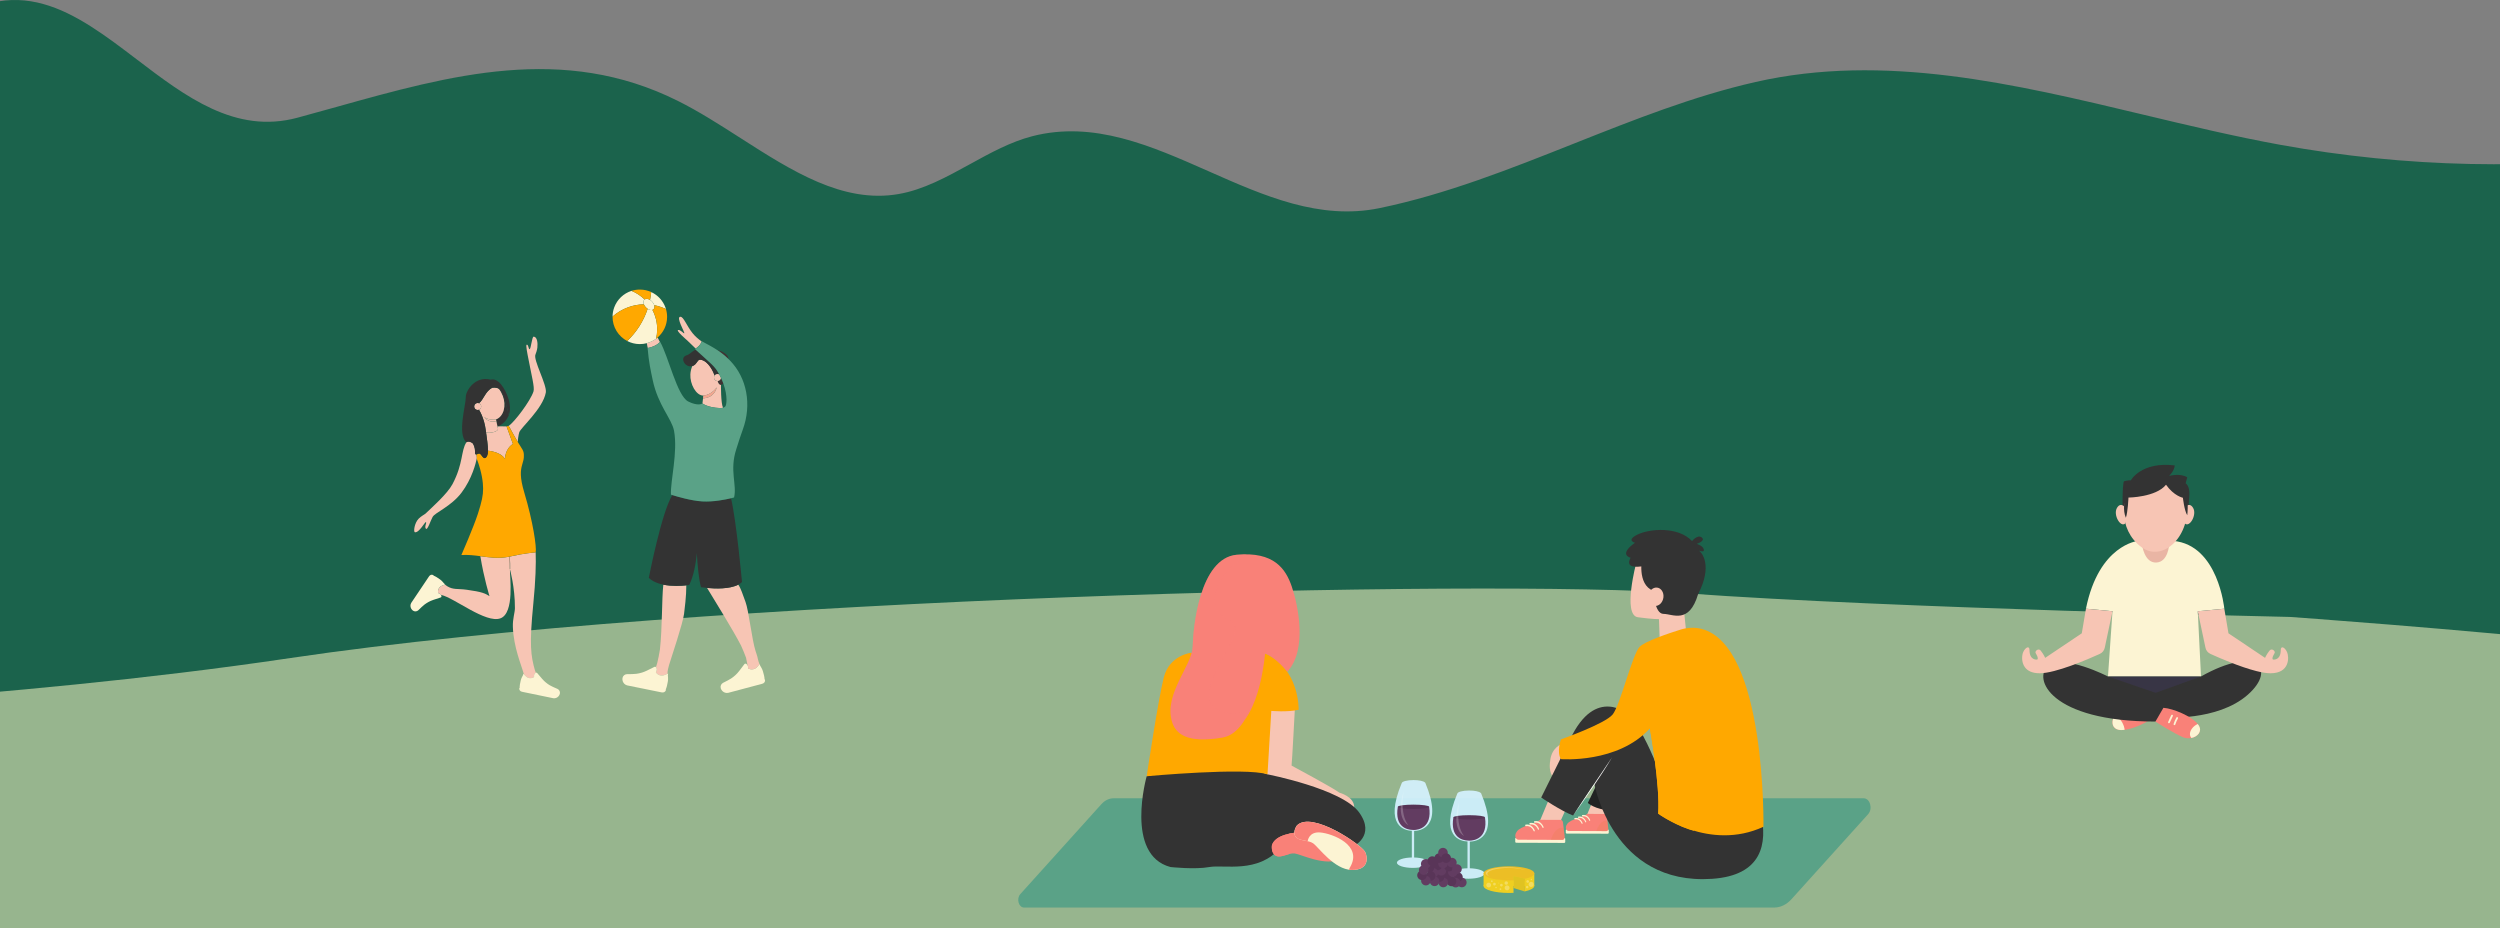 <svg width="1920" height="713" viewBox="0 0 1920 713" fill="none" xmlns="http://www.w3.org/2000/svg">
<rect x="0" y="0" width="1920" height="713" fill="#808080" stroke="none"/>
<g clip-path="url(#clip0_422_320)">
<path fill-rule="evenodd" clip-rule="evenodd" d="M1751.26 111.21C1847.76 128.761 1946.03 130.806 2042.98 117.549V376.016C2015.87 380.301 1988.84 382.965 1962 382.764V589H-37V334.623C-67.491 338.159 -96.168 341.738 -122.924 345.259C-125.751 240.556 -128.866 89.607 -49.605 25.072C12.069 -25.152 57.925 9.755 104.995 45.587C142.486 74.127 180.748 103.253 228.388 90.417C238.413 87.718 248.418 84.922 258.407 82.131C346.022 57.653 432.435 33.51 520.552 77.469C536.767 85.554 552.734 95.786 568.686 106.007C608.044 131.228 647.302 156.384 689.939 149.058C709.162 145.757 727.017 135.936 744.903 126.098C760.544 117.494 776.209 108.877 792.833 104.598C839.972 92.477 883.997 111.961 928.151 131.503C970.812 150.383 1013.59 169.317 1059.42 159.851C1110.51 149.296 1159.58 129.81 1208.59 110.349C1254.68 92.047 1300.71 73.766 1348.32 62.957C1447.13 40.519 1546.85 64.351 1646.45 88.154C1681.42 96.511 1716.37 104.864 1751.26 111.21ZM2042.98 117.549C2042.99 117.548 2042.99 117.547 2043 117.546H2042.98V117.549Z" fill="#1B634C"/>
<path fill-rule="evenodd" clip-rule="evenodd" d="M2296.63 546.703C2253.96 508.424 1758.6 473.812 1758.6 473.812C1758.6 473.812 1450.06 467.046 1295.38 455.706C1140.7 444.365 537.962 458.541 223.267 505.336C108.346 522.424 1.962 531.286 -91.472 539.069C-253.902 552.6 -377.191 562.871 -438.141 607.431C-490.749 645.894 -474.497 653.695 -449.929 665.488C-429.662 675.217 -403.735 687.662 -406.144 722.28C-410.973 791.663 -177.171 754.526 -89.551 740.608C-80.464 739.165 -72.95 737.971 -67.436 737.172C-57.368 735.712 -31.144 734.378 7 733.233V749H2006V739.073C2017.19 738.498 2028.52 737.865 2040 737.172C2294.22 721.813 2193.79 709.128 2109.31 698.459C2076.81 694.354 2046.67 690.546 2040 687C2030.69 682.048 2073.66 665.583 2127.25 645.048C2211.78 612.656 2322.75 570.137 2296.63 546.703Z" fill="#97B58E"/>
<path d="M1362.53 697H786.492C782.319 697 780.41 690.211 783.59 686.682L845.895 617.571C848.511 614.667 851.833 613.077 855.267 613.077H1431.28C1436.22 613.077 1438.48 621.111 1434.72 625.289L1375.81 690.63C1372.1 694.742 1367.39 697 1362.53 697Z" fill="#5AA287"/>
<path d="M994.447 544.606C994.447 544.606 992.309 585.065 991.919 587.984C991.919 587.984 1024.21 605.295 1028.68 608.798C1028.68 608.798 1039.9 611.661 1040.03 619.859C1040.16 628.057 1021.68 626.822 1017.4 624.909C1013.12 622.997 951.069 608.601 951.069 608.601V584.092C951.069 584.092 960.602 562.694 960.989 561.527C961.379 560.359 972.66 540.713 974.217 539.739C975.772 538.772 994.447 544.606 994.447 544.606Z" fill="#F7C5B4"/>
<path d="M880.653 596.153C880.653 596.153 863.56 656.553 898.951 665.889C898.951 665.889 917.71 667.93 928.797 665.889C939.885 663.847 966.439 671.142 983.36 651.009L990.655 639.922L1039.09 650.135C1039.09 650.135 1056.89 641.963 1043.76 623.875C1030.63 605.783 973.44 594.695 973.44 594.695C973.44 594.695 939.598 583.024 939.011 583.024C938.424 583.024 880.653 596.153 880.653 596.153Z" fill="#333333"/>
<path d="M914.792 501.325C914.792 501.325 898.161 503.076 893.784 520.29C889.408 537.505 880.656 596.153 880.656 596.153C880.656 596.153 956.229 589.149 973.443 594.693L976.362 545.964C976.362 545.964 988.617 547.131 997.369 545.09C997.369 545.09 998.243 512.702 970.525 501.321L943.974 518.829L914.792 501.325Z" fill="#FFA800"/>
<path d="M976.852 649.097C976.852 649.097 975.868 655.125 979.835 657.205C983.802 659.285 989.61 654.876 994.325 655.457C999.04 656.037 1018.07 665.754 1030.02 659.633C1041.96 653.512 1036.32 645.163 1032.65 642.599C1027.52 639.023 981.699 633.75 976.852 649.097Z" fill="#F98178"/>
<path d="M976.852 649.097C976.852 649.097 975.868 655.124 979.835 657.204C982.592 658.649 986.24 656.962 989.79 655.995C989.79 655.995 986.946 649.026 995.215 645.517C1003.48 642.008 1028.92 638.487 1027.92 658.585C1027.88 659.265 1027.94 659.887 1028.07 660.465C1028.73 660.226 1029.39 659.958 1030.02 659.636C1041.96 653.515 1036.32 645.166 1032.65 642.602C1027.52 639.022 981.699 633.749 976.852 649.097Z" fill="#F98178"/>
<path d="M939.011 566.394C911.46 571.163 902.595 563.54 899.912 553.555C894.223 532.4 915.669 510.954 915.959 496.658C916.249 482.362 921.212 428.673 949.804 426.048C978.4 423.423 987.446 436.845 992.112 450.557C996.782 464.27 1004.37 498.957 988.61 515.898C988.61 515.898 979.396 504.053 970.496 501.573C970.499 501.573 965.123 561.869 939.011 566.394Z" fill="#F98178"/>
<path d="M996.098 633.882C996.098 633.882 992.403 638.745 994.931 642.441C997.459 646.137 1004.66 644.969 1008.55 647.694C1012.44 650.419 1024.69 667.924 1038.11 668.118C1051.53 668.311 1050.46 658.295 1048.42 654.306C1045.58 648.743 1007.58 622.601 996.098 633.882Z" fill="#FCF4D3"/>
<path d="M996.098 633.882C996.098 633.882 992.403 638.745 994.931 642.441C996.688 645.008 1000.7 645.231 1004.29 646.04C1004.29 646.04 1005.04 638.552 1013.99 639.329C1022.94 640.106 1047.06 648.926 1036.75 666.205C1036.4 666.792 1036.16 667.37 1036 667.937C1036.7 668.037 1037.41 668.108 1038.11 668.118C1051.53 668.311 1050.46 658.295 1048.42 654.306C1045.58 648.743 1007.58 622.601 996.098 633.882Z" fill="#F98178"/>
<path opacity="0.3" d="M936.966 545.967C911.289 535.754 952.723 491.405 948.521 481.482C944.319 471.559 931.713 476.812 933.17 458.14C934.299 443.689 950.456 430.812 957.706 425.726C955.251 425.687 952.626 425.784 949.805 426.045C921.209 428.67 916.249 482.359 915.959 496.655C915.665 510.951 894.22 532.397 899.912 553.552C902.598 563.537 911.463 571.16 939.011 566.391C948.579 564.733 955.361 555.555 960.121 544.59C953.471 547.983 945.599 549.402 936.966 545.967Z" fill="#F98178"/>
<path d="M972.076 461.352C972.805 469.201 972.911 477.099 972.695 484.984C972.605 488.928 972.353 492.869 972.069 496.806C971.747 500.741 971.308 504.669 970.802 508.59C970.247 512.505 969.583 516.404 968.799 520.284C967.977 524.154 967.035 528.008 965.868 531.797C964.739 535.596 963.333 539.317 961.701 542.929C960.034 546.522 958.128 550.024 955.735 553.165C957.635 549.708 959.195 546.116 960.505 542.439C961.833 538.769 962.949 535.028 963.891 531.245C964.807 527.453 965.687 523.654 966.355 519.803C967.058 515.962 967.693 512.109 968.199 508.229C969.283 500.486 970.031 492.688 970.654 484.874C971.257 477.057 971.721 469.22 972.076 461.352Z" fill="#F98178"/>
<path d="M1202.72 582.404L1181.09 634.139L1186.32 643.559L1195.72 636.757L1213.55 597.007L1202.72 582.404Z" fill="#F7C5B4"/>
<path d="M1164.49 647.241L1201.31 647.364C1201.74 647.364 1202.1 647.016 1202.1 646.58L1202.1 644.287C1202.1 643.855 1201.75 643.5 1201.32 643.5L1164.5 643.378C1164.06 643.378 1163.71 643.726 1163.71 644.162L1163.7 646.455C1163.7 646.887 1164.06 647.241 1164.49 647.241Z" fill="#FCF4D3"/>
<path d="M1200.39 631.758L1201.63 642.51C1201.78 643.836 1201.03 645.035 1200.06 645.032L1166.23 644.919C1165.35 644.916 1164.48 644.364 1164.03 643.333C1163.56 642.275 1163.47 640.682 1164.99 638.543C1168.03 634.27 1177.99 633.261 1182.87 629.62L1198.63 629.672C1199.5 629.678 1200.25 630.562 1200.39 631.758Z" fill="#F98178"/>
<path d="M1185.24 635.869C1185.48 635.721 1185.57 635.308 1185.43 634.995C1184.78 633.522 1182.71 629.929 1178.48 630.652C1178.24 630.693 1178.07 631.016 1178.11 631.351V631.361C1178.15 631.687 1178.37 631.896 1178.61 631.858C1182.4 631.226 1184.15 634.389 1184.68 635.624C1184.8 635.889 1185.03 635.995 1185.24 635.869Z" fill="#FCF4D3"/>
<path d="M1181.72 637.241C1181.96 637.092 1182.05 636.679 1181.91 636.367C1181.26 634.893 1179.19 631.3 1174.97 632.023C1174.72 632.065 1174.56 632.387 1174.59 632.722V632.732C1174.63 633.055 1174.85 633.267 1175.09 633.229C1178.88 632.597 1180.63 635.76 1181.16 636.995C1181.28 637.263 1181.51 637.366 1181.72 637.241Z" fill="#FCF4D3"/>
<path d="M1178.44 638.521C1178.69 638.37 1178.78 637.96 1178.64 637.644C1177.98 636.17 1175.92 632.578 1171.69 633.3C1171.45 633.342 1171.28 633.664 1171.32 634L1171.32 634.009C1171.36 634.332 1171.58 634.545 1171.82 634.506C1175.61 633.874 1177.36 637.038 1177.89 638.273C1178.01 638.54 1178.24 638.647 1178.44 638.521Z" fill="#FCF4D3"/>
<path opacity="0.3" d="M1191.03 645.003C1193.72 636.331 1198.32 635.387 1200.83 635.596L1201.63 642.51C1201.78 643.836 1201.03 645.036 1200.06 645.032L1191.03 645.003Z" fill="#E87B50"/>
<path d="M1236.06 584.496L1217.48 628.939L1221.97 637.03L1230.05 631.187L1245.36 597.041L1236.06 584.496Z" fill="#F7C5B4"/>
<path d="M1203.33 640.197L1234.74 640.3C1235.17 640.303 1235.53 639.952 1235.53 639.516L1235.53 637.768C1235.54 637.336 1235.18 636.981 1234.75 636.981L1203.34 636.875C1202.91 636.875 1202.55 637.223 1202.55 637.655L1202.54 639.407C1202.54 639.842 1202.89 640.193 1203.33 640.197Z" fill="#FCF4D3"/>
<path d="M1234.06 626.894L1235.12 636.13C1235.25 637.268 1234.61 638.3 1233.78 638.297L1204.71 638.2C1203.96 638.197 1203.21 637.723 1202.82 636.836C1202.42 635.927 1202.34 634.559 1203.64 632.724C1206.26 629.054 1214.81 628.187 1219 625.059L1232.54 625.104C1233.3 625.107 1233.94 625.865 1234.06 626.894Z" fill="#F98178"/>
<path d="M1221.04 630.425C1221.25 630.296 1221.33 629.941 1221.21 629.674C1220.64 628.406 1218.87 625.32 1215.24 625.942C1215.03 625.978 1214.89 626.255 1214.92 626.542V626.552C1214.95 626.829 1215.14 627.013 1215.34 626.978C1218.6 626.433 1220.11 629.154 1220.57 630.215C1220.66 630.444 1220.87 630.535 1221.04 630.425Z" fill="#FCF4D3"/>
<path d="M1218.02 631.605C1218.23 631.476 1218.3 631.121 1218.19 630.853C1217.62 629.586 1215.84 626.5 1212.21 627.122C1212 627.157 1211.86 627.435 1211.89 627.722V627.732C1211.93 628.009 1212.12 628.193 1212.32 628.157C1215.57 627.612 1217.08 630.331 1217.54 631.395C1217.64 631.621 1217.84 631.711 1218.02 631.605Z" fill="#FCF4D3"/>
<path d="M1215.21 632.703C1215.42 632.574 1215.5 632.223 1215.38 631.952C1214.81 630.684 1213.04 627.598 1209.4 628.221C1209.19 628.256 1209.05 628.533 1209.08 628.82V628.83C1209.12 629.107 1209.31 629.291 1209.51 629.256C1212.76 628.711 1214.27 631.429 1214.73 632.494C1214.83 632.723 1215.03 632.813 1215.21 632.703Z" fill="#FCF4D3"/>
<path opacity="0.3" d="M1226.02 638.271C1228.33 630.822 1232.28 630.009 1234.44 630.189L1235.12 636.13C1235.25 637.268 1234.61 638.3 1233.78 638.297L1226.02 638.271Z" fill="#E87B50"/>
<path d="M1225.56 603.945L1219.43 616.677C1219.43 616.677 1225.26 621.834 1236.16 622.221C1247.05 622.611 1238.1 610.453 1238.1 610.453L1225.56 603.945Z" fill="#222323"/>
<path d="M1199.54 571.355C1199.54 571.355 1191.37 573.98 1190.5 584.703C1190.5 584.703 1189.23 590.595 1191.94 595.784C1191.94 595.784 1204.14 590.395 1204.21 589.592C1204.28 588.789 1201.51 569.021 1201.51 569.021L1199.54 571.355Z" fill="#F7C5B4"/>
<path d="M1250.75 548.741C1250.75 548.741 1225.36 526.128 1205.81 567.852L1183.64 612.494C1183.64 612.494 1199.1 622.93 1208.15 626.32L1224.49 601.991C1224.49 601.991 1238.21 680.189 1314.94 674.936C1391.68 669.682 1332.16 577.481 1332.16 577.481L1297.43 603.449L1280.22 610.16C1280.22 610.16 1267.38 566.978 1250.75 548.741Z" fill="#333333"/>
<path d="M1256.68 432.077C1256.68 432.077 1245.93 472.44 1257.9 474.046C1269.86 475.652 1274.09 475.504 1274.09 475.504L1274.82 495.782L1295.39 489.361L1293.35 469.373L1297.14 439.32L1291.16 426.191L1256.68 432.077Z" fill="#F7C5B4"/>
<path d="M1255.64 416.845C1255.64 416.845 1248.54 414.975 1257.71 410.495C1266.88 406.016 1288.8 404.133 1299.5 415.542C1299.5 415.542 1303.66 410.215 1306.95 412.782C1310.23 415.346 1303.05 417.706 1303.05 417.706C1303.05 417.706 1307.79 418.951 1308.53 421.983C1309.08 424.221 1306.18 423.437 1304.64 422.876C1307.17 424.195 1315.47 434.582 1304.13 456.315C1302.43 455.312 1296.55 435.143 1296.55 435.143C1296.55 435.143 1268.78 442.867 1274.29 431.719C1274.29 431.719 1245.01 441.626 1252.32 428.345C1252.32 428.345 1242.58 426.252 1255.64 416.845Z" fill="#333333"/>
<path d="M1261.25 427.7C1261.25 427.7 1256.78 448.904 1269.81 453.767C1269.81 453.767 1270.55 471.469 1277.57 471.469C1284.6 471.469 1297.21 479.676 1304.13 456.315C1311.05 432.953 1289.66 424.394 1289.66 424.394L1274.68 419.725L1261.25 427.7Z" fill="#333333"/>
<path d="M1265.85 457.734C1265.36 461.627 1267.58 465.045 1270.79 465.364C1274.01 465.684 1277.01 462.788 1277.5 458.892C1277.99 455 1275.78 451.584 1272.56 451.262C1269.34 450.946 1266.34 453.842 1265.85 457.734Z" fill="#F7C5B4"/>
<path d="M1306.61 482.94C1301.34 481.618 1295.8 481.931 1290.62 483.55C1282.36 486.13 1263.51 492.364 1259.21 496.788C1253.67 502.496 1244.33 541.592 1238.5 548.742C1232.66 555.891 1198.81 567.853 1198.81 567.853C1198.81 567.853 1195.31 577.482 1198.81 583.026C1198.81 583.026 1242.58 586.528 1267.09 559.39C1267.09 559.39 1274.97 602.024 1273.51 624.911C1273.51 624.911 1312.61 654.219 1354.33 634.96C1354.33 634.963 1356.61 495.492 1306.61 482.94Z" fill="#FFA800"/>
<path d="M1267.09 559.391C1267.09 559.391 1275.06 603.289 1273.51 624.912C1273.51 624.912 1288.95 635.37 1301.1 638.034C1301.1 638.034 1290.82 580.592 1280.22 544.508C1280.22 544.511 1269.96 556.943 1267.09 559.391Z" fill="#FFA800"/>
<path d="M1208.15 626.32L1211.83 620.679L1215.55 615.071L1223.04 603.884L1238.11 581.567C1235.84 585.441 1233.43 589.233 1231 593.009C1228.57 596.786 1226.07 600.514 1223.58 604.252C1221.06 607.96 1218.54 611.679 1215.97 615.358C1213.39 619.031 1210.81 622.701 1208.15 626.32Z" fill="white"/>
<g clip-path="url(#clip1_422_320)">
<path d="M1127.04 666.832V646.273C1121.92 646.068 1105.19 642.947 1119.15 609.59C1119.17 609.572 1119.2 609.557 1119.22 609.539C1119.32 608.197 1123.36 607.119 1128.34 607.119C1132.57 607.119 1136.12 607.896 1137.16 608.949C1137.27 609.023 1137.37 609.099 1137.47 609.182C1151.96 643.8 1133.18 646.299 1128.82 646.377V666.838C1135.17 667.002 1140.16 668.731 1140.16 670.84C1140.16 673.057 1134.64 674.857 1127.82 674.857C1121.01 674.857 1115.49 673.059 1115.49 670.84C1115.49 668.708 1120.59 666.964 1127.04 666.832Z" fill="#D5F2FF" fill-opacity="0.92"/>
<path d="M1128.75 645.623L1127.21 645.535C1123.66 645.39 1113.59 643.611 1116.18 627.811H1140.47C1142.94 644.148 1131.78 645.568 1128.75 645.623Z" fill="#623C61"/>
<path d="M1128.31 629.432C1121.59 629.432 1116.15 628.677 1116.15 627.746C1116.15 626.815 1121.59 626.061 1128.31 626.061C1135.03 626.061 1140.48 626.815 1140.48 627.746C1140.48 628.677 1135.03 629.432 1128.31 629.432Z" fill="#563355"/>
<path opacity="0.22" d="M1124.38 641.965C1124.38 641.965 1113.92 637.507 1120.77 615.581C1120.77 615.579 1117.17 632.807 1124.38 641.965Z" fill="white"/>
</g>
<g clip-path="url(#clip2_422_320)">
<path d="M1084.28 658.549V638.077C1079.2 637.873 1062.62 634.765 1076.46 601.55C1076.48 601.532 1076.5 601.517 1076.52 601.499C1076.62 600.164 1080.63 599.09 1085.57 599.09C1089.76 599.09 1093.28 599.864 1094.31 600.912C1094.42 600.985 1094.52 601.061 1094.62 601.144C1108.99 635.615 1090.37 638.103 1086.05 638.181V658.554C1092.34 658.718 1097.29 660.44 1097.29 662.539C1097.29 664.747 1091.81 666.539 1085.06 666.539C1078.3 666.539 1072.83 664.75 1072.83 662.539C1072.83 660.417 1077.88 658.68 1084.28 658.549Z" fill="#D5F2FF" fill-opacity="0.92"/>
<path d="M1085.97 637.429L1084.45 637.341C1080.93 637.197 1070.94 635.426 1073.51 619.692H1097.59C1100.05 635.96 1088.98 637.374 1085.97 637.429Z" fill="#623C61"/>
<path d="M1085.54 621.309C1078.88 621.309 1073.48 620.557 1073.48 619.63C1073.48 618.703 1078.88 617.951 1085.54 617.951C1092.2 617.951 1097.6 618.703 1097.6 619.63C1097.6 620.557 1092.2 621.309 1085.54 621.309Z" fill="#563355"/>
<path opacity="0.22" d="M1081.64 633.787C1081.64 633.787 1071.27 629.348 1078.07 607.516C1078.07 607.513 1074.49 624.668 1081.64 633.787Z" fill="white"/>
</g>
<g clip-path="url(#clip3_422_320)">
<path d="M1119.61 679.771C1118.5 678.069 1118.98 675.787 1120.68 674.675C1122.38 673.562 1124.65 674.04 1125.76 675.742C1126.87 677.444 1126.4 679.726 1124.7 680.839C1123 681.951 1120.72 681.473 1119.61 679.771Z" fill="#623C61"/>
<path d="M1119.71 677.346C1117.68 677.346 1116.03 675.697 1116.03 673.664C1116.03 671.63 1117.68 669.981 1119.71 669.981C1121.74 669.981 1123.38 671.63 1123.38 673.664C1123.38 675.697 1121.74 677.346 1119.71 677.346Z" fill="#593558"/>
<path d="M1114.04 679.674C1112.01 679.674 1110.37 678.025 1110.37 675.992C1110.37 673.958 1112.01 672.31 1114.04 672.31C1116.07 672.31 1117.72 673.958 1117.72 675.992C1117.72 678.025 1116.07 679.674 1114.04 679.674Z" fill="#623C61"/>
<path d="M1108.99 674.937C1107.32 673.79 1106.88 671.499 1108.03 669.82C1109.17 668.14 1111.46 667.709 1113.14 668.855C1114.81 670.002 1115.24 672.293 1114.1 673.972C1112.95 675.652 1110.67 676.083 1108.99 674.937Z" fill="#593558"/>
<path d="M1116.32 681.165C1114.51 680.254 1113.77 678.041 1114.68 676.223C1115.59 674.405 1117.8 673.67 1119.61 674.581C1121.43 675.493 1122.16 677.705 1121.25 679.523C1120.34 681.341 1118.13 682.076 1116.32 681.165Z" fill="#623C61"/>
<path d="M1111.21 677.793C1110.75 675.814 1111.97 673.831 1113.95 673.364C1115.92 672.897 1117.9 674.122 1118.37 676.101C1118.83 678.08 1117.61 680.063 1115.64 680.531C1113.66 680.998 1111.68 679.773 1111.21 677.793Z" fill="#593558"/>
<path d="M1104.91 678.654C1104.41 676.682 1105.61 674.681 1107.57 674.185C1109.54 673.69 1111.54 674.887 1112.03 676.859C1112.53 678.832 1111.33 680.832 1109.36 681.328C1107.4 681.824 1105.4 680.626 1104.91 678.654Z" fill="#623C61"/>
<path d="M1105.49 677.346C1103.46 677.346 1101.82 675.697 1101.82 673.664C1101.82 671.63 1103.46 669.981 1105.49 669.981C1107.52 669.981 1109.17 671.63 1109.17 673.664C1109.17 675.697 1107.52 677.346 1105.49 677.346Z" fill="#593558"/>
<path d="M1103.35 669.485C1102.95 667.491 1104.25 665.552 1106.24 665.154C1108.23 664.756 1110.16 666.05 1110.56 668.044C1110.96 670.039 1109.66 671.978 1107.67 672.376C1105.68 672.774 1103.75 671.48 1103.35 669.485Z" fill="#623C61"/>
<path d="M1101.38 667.278C1099.94 665.84 1099.94 663.509 1101.38 662.071C1102.81 660.633 1105.14 660.633 1106.57 662.071C1108.01 663.509 1108.01 665.84 1106.57 667.278C1105.14 668.716 1102.81 668.716 1101.38 667.278Z" fill="#593558"/>
<path d="M1115.76 673.392C1113.73 673.392 1112.09 671.743 1112.09 669.709C1112.09 667.676 1113.73 666.027 1115.76 666.027C1117.79 666.027 1119.44 667.676 1119.44 669.709C1119.44 671.743 1117.79 673.392 1115.76 673.392Z" fill="#623C61"/>
<path d="M1110.01 668.037C1108.68 666.505 1108.84 664.179 1110.37 662.842C1111.9 661.506 1114.22 661.664 1115.55 663.196C1116.89 664.729 1116.73 667.054 1115.2 668.391C1113.67 669.728 1111.35 669.57 1110.01 668.037Z" fill="#593558"/>
<path d="M1097.19 671.255C1096.73 669.276 1097.95 667.293 1099.93 666.826C1101.9 666.358 1103.88 667.584 1104.35 669.563C1104.81 671.542 1103.59 673.525 1101.61 673.993C1099.64 674.46 1097.66 673.234 1097.19 671.255Z" fill="#623C61"/>
<path d="M1096.09 669.581C1094.29 668.641 1093.6 666.418 1094.53 664.614C1095.47 662.811 1097.69 662.11 1099.49 663.049C1101.29 663.989 1101.99 666.212 1101.05 668.016C1100.11 669.819 1097.89 670.52 1096.09 669.581Z" fill="#593558"/>
<path d="M1098.13 677.444C1097.8 675.436 1099.16 673.545 1101.16 673.219C1103.17 672.893 1105.06 674.256 1105.38 676.264C1105.71 678.271 1104.34 680.163 1102.34 680.488C1100.34 680.814 1098.45 679.451 1098.13 677.444Z" fill="#623C61"/>
<path d="M1098.77 676.441C1096.74 676.441 1095.1 674.793 1095.1 672.759C1095.1 670.726 1096.74 669.077 1098.77 669.077C1100.8 669.077 1102.45 670.726 1102.45 672.759C1102.45 674.793 1100.8 676.441 1098.77 676.441Z" fill="#593558"/>
<path d="M1095.08 680.003C1093.05 680.003 1091.4 678.354 1091.4 676.321C1091.4 674.287 1093.05 672.639 1095.08 672.639C1097.11 672.639 1098.75 674.287 1098.75 676.321C1098.75 678.354 1097.11 680.003 1095.08 680.003Z" fill="#623C61"/>
<path d="M1092.1 675.907C1090.07 675.907 1088.42 674.259 1088.42 672.225C1088.42 670.192 1090.07 668.543 1092.1 668.543C1094.13 668.543 1095.77 670.192 1095.77 672.225C1095.77 674.259 1094.13 675.907 1092.1 675.907Z" fill="#593558"/>
<path d="M1089.72 668.314C1089.65 666.282 1091.24 664.578 1093.26 664.509C1095.29 664.44 1096.99 666.032 1097.06 668.064C1097.13 670.097 1095.54 671.8 1093.51 671.869C1091.48 671.938 1089.78 670.346 1089.72 668.314Z" fill="#623C61"/>
<path d="M1093.56 666.839C1091.68 666.061 1090.79 663.907 1091.57 662.028C1092.35 660.149 1094.5 659.257 1096.37 660.035C1098.25 660.813 1099.14 662.967 1098.36 664.846C1097.58 666.725 1095.43 667.617 1093.56 666.839Z" fill="#623C61"/>
<path d="M1099.99 665.005C1097.96 665.005 1096.31 663.356 1096.31 661.323C1096.31 659.289 1097.96 657.641 1099.99 657.641C1102.02 657.641 1103.66 659.289 1103.66 661.323C1103.66 663.356 1102.02 665.005 1099.99 665.005Z" fill="#593558"/>
<path d="M1107.84 666.801C1105.82 666.566 1104.38 664.737 1104.62 662.717C1104.85 660.697 1106.68 659.251 1108.69 659.486C1110.71 659.722 1112.15 661.551 1111.92 663.571C1111.68 665.59 1109.86 667.037 1107.84 666.801Z" fill="#623C61"/>
<path d="M1101.71 659.898C1101.24 657.919 1102.47 655.936 1104.44 655.468C1106.42 655.001 1108.4 656.227 1108.86 658.206C1109.33 660.185 1108.11 662.168 1106.13 662.635C1104.16 663.103 1102.18 661.877 1101.71 659.898Z" fill="#593558"/>
<path d="M1108.2 658.509C1106.17 658.509 1104.53 656.86 1104.53 654.827C1104.53 652.793 1106.17 651.145 1108.2 651.145C1110.23 651.145 1111.88 652.793 1111.88 654.827C1111.88 656.86 1110.23 658.509 1108.2 658.509Z" fill="#623C61"/>
<path d="M1111.42 663.039C1111.1 661.032 1112.46 659.141 1114.46 658.815C1116.46 658.489 1118.35 659.852 1118.68 661.86C1119 663.867 1117.64 665.758 1115.64 666.084C1113.63 666.41 1111.75 665.047 1111.42 663.039Z" fill="#623C61"/>
<path d="M1117.55 670.818C1115.68 670.039 1114.79 667.885 1115.57 666.006C1116.34 664.128 1118.49 663.235 1120.37 664.014C1122.24 664.792 1123.13 666.946 1122.35 668.825C1121.58 670.704 1119.43 671.596 1117.55 670.818Z" fill="#623C61"/>
<path d="M1107.04 659.79C1106.64 657.796 1107.93 655.856 1109.92 655.456C1111.91 655.056 1113.85 656.348 1114.25 658.342C1114.65 660.336 1113.36 662.276 1111.37 662.676C1109.38 663.076 1107.44 661.784 1107.04 659.79Z" fill="#593558"/>
</g>
<g clip-path="url(#clip4_422_320)">
<path d="M1139.39 670.566H1178.34V680.448H1139.39V670.566Z" fill="#EFCF21"/>
<path d="M1171.1 674.936V684.688L1162.38 681.999V672.886L1171.1 674.936Z" fill="#E0C322"/>
<path d="M1178.35 680.372C1178.35 682.075 1175.52 683.594 1171.1 684.587V676.157C1175.52 677.15 1178.35 678.669 1178.35 680.372Z" fill="#EFCF21"/>
<path d="M1149.9 675.56C1152.58 675.944 1155.63 676.164 1158.85 676.164C1160.06 676.164 1161.24 676.134 1162.38 676.076V685.704C1161.24 685.762 1160.06 685.792 1158.85 685.792C1148.09 685.792 1139.36 683.366 1139.36 680.376C1139.36 678.278 1143.64 676.461 1149.9 675.56Z" fill="#EFCF21"/>
<path d="M1162.38 672.885V675.044C1161.24 674.986 1160.06 674.956 1158.85 674.956C1155.63 674.956 1152.58 675.174 1149.9 675.561C1143.64 674.66 1139.36 672.842 1139.36 670.747C1139.36 667.754 1148.09 665.328 1158.85 665.328C1169.62 665.328 1178.35 667.754 1178.35 670.745C1178.35 672.448 1175.52 673.967 1171.1 674.96V674.936L1162.38 672.885Z" fill="#ECBE25"/>
<path d="M1162.38 675.044V676.075C1161.24 676.133 1160.06 676.163 1158.85 676.163C1155.63 676.163 1152.58 675.945 1149.9 675.559C1152.58 675.174 1155.63 674.954 1158.85 674.954C1160.06 674.956 1161.24 674.986 1162.38 675.044Z" fill="#ECBE25"/>
<path d="M1171.1 674.961V676.161C1170.08 675.932 1168.98 675.731 1167.81 675.562C1168.98 675.391 1170.08 675.19 1171.1 674.961Z" fill="#E0C322"/>
<path d="M1162.38 675.045V672.886L1171.1 674.936V674.96C1170.08 675.19 1168.98 675.39 1167.81 675.559C1166.13 675.317 1164.3 675.143 1162.38 675.045Z" fill="#E0C322"/>
<path d="M1167.81 675.559C1166.13 675.802 1164.3 675.976 1162.38 676.074V675.043C1164.3 675.142 1166.13 675.317 1167.81 675.559Z" fill="#E0C322"/>
<path opacity="0.28" d="M1150.79 678.225C1150.79 678.381 1150.91 678.507 1151.07 678.507C1151.22 678.507 1151.35 678.381 1151.35 678.225C1151.35 678.069 1151.22 677.943 1151.07 677.943C1150.91 677.943 1150.79 678.071 1150.79 678.225Z" fill="white"/>
<path opacity="0.28" d="M1141.52 680.016C1141.36 679.021 1142.04 678.083 1143.03 677.922C1144.03 677.76 1144.97 678.436 1145.13 679.431C1145.29 680.426 1144.62 681.363 1143.62 681.525C1142.62 681.686 1141.68 681.011 1141.52 680.016Z" fill="white"/>
<path opacity="0.28" d="M1146.7 678.974C1146.7 679.546 1147.16 680.012 1147.74 680.012C1148.31 680.012 1148.78 679.548 1148.78 678.974C1148.78 678.401 1148.31 677.936 1147.74 677.936C1147.16 677.937 1146.7 678.401 1146.7 678.974Z" fill="white"/>
<path opacity="0.28" d="M1152.04 679.77C1152.04 680.342 1152.51 680.808 1153.08 680.808C1153.66 680.808 1154.12 680.344 1154.12 679.77C1154.12 679.197 1153.66 678.731 1153.08 678.731C1152.51 678.731 1152.04 679.197 1152.04 679.77Z" fill="white"/>
<path opacity="0.28" d="M1172.22 676.961C1172.22 677.534 1172.68 677.999 1173.26 677.999C1173.83 677.999 1174.3 677.536 1174.3 676.961C1174.3 676.388 1173.83 675.923 1173.26 675.923C1172.68 675.925 1172.22 676.388 1172.22 676.961Z" fill="white"/>
<path opacity="0.28" d="M1175.54 675.418C1175.54 675.707 1175.78 675.944 1176.07 675.944C1176.36 675.944 1176.6 675.709 1176.6 675.418C1176.6 675.129 1176.36 674.893 1176.07 674.893C1175.78 674.893 1175.54 675.127 1175.54 675.418Z" fill="white"/>
<path opacity="0.28" d="M1148.39 681.642C1148.39 681.952 1148.65 682.204 1148.96 682.204C1149.27 682.204 1149.52 681.952 1149.52 681.642C1149.52 681.333 1149.27 681.081 1148.96 681.081C1148.65 681.081 1148.39 681.333 1148.39 681.642Z" fill="white"/>
<path opacity="0.28" d="M1156.79 679.488C1156.06 679.488 1155.48 678.902 1155.48 678.178C1155.48 677.454 1156.06 676.867 1156.79 676.867C1157.52 676.867 1158.1 677.454 1158.1 678.178C1158.1 678.902 1157.52 679.488 1156.79 679.488Z" fill="white"/>
<path opacity="0.28" d="M1155.57 681.904C1155.55 680.87 1156.38 680.02 1157.42 680.004C1158.45 679.989 1159.31 680.814 1159.32 681.848C1159.34 682.882 1158.51 683.732 1157.47 683.748C1156.44 683.763 1155.59 682.938 1155.57 681.904Z" fill="white"/>
<path opacity="0.28" d="M1152.33 683.563C1151.95 683.563 1151.63 683.248 1151.63 682.86C1151.63 682.473 1151.95 682.158 1152.33 682.158C1152.72 682.158 1153.04 682.473 1153.04 682.86C1153.04 683.248 1152.72 683.563 1152.33 683.563Z" fill="white"/>
<path opacity="0.28" d="M1145.72 677.478C1145.33 677.478 1145.02 677.163 1145.02 676.775C1145.02 676.388 1145.33 676.073 1145.72 676.073C1146.11 676.073 1146.42 676.388 1146.42 676.775C1146.42 677.163 1146.11 677.478 1145.72 677.478Z" fill="white"/>
<g opacity="0.28">
<path d="M1141.06 670.568C1141.06 668.077 1148.33 666.057 1157.3 666.057C1163.33 666.057 1168.59 666.969 1171.39 668.325C1168.42 667.253 1163.76 666.562 1158.52 666.562C1149.55 666.562 1142.28 668.582 1142.28 671.073C1142.28 671.89 1143.06 672.656 1144.43 673.317C1142.32 672.557 1141.06 671.603 1141.06 670.568Z" fill="white"/>
</g>
<path opacity="0.28" d="M1175.2 681.028C1174.2 680.631 1173.71 679.497 1174.1 678.494C1174.5 677.491 1175.64 677 1176.64 677.396C1177.65 677.793 1178.14 678.927 1177.74 679.93C1177.35 680.933 1176.21 681.424 1175.2 681.028Z" fill="white"/>
<path opacity="0.28" d="M1171.93 681.29C1171.93 681.819 1172.36 682.249 1172.89 682.249C1173.42 682.249 1173.85 681.819 1173.85 681.29C1173.85 680.76 1173.42 680.33 1172.89 680.33C1172.36 680.33 1171.93 680.758 1171.93 681.29Z" fill="white"/>
</g>
<path d="M581.529 512.159C579.837 514.21 576.847 514.731 574.533 513.282L574.484 512.161C574.462 511.717 574.334 511.298 574.125 510.924C573.826 510.391 573.352 509.949 572.764 509.704C572.408 509.555 571.995 509.676 571.753 509.979C571.753 509.979 568.211 514.644 568.157 514.716C568.137 514.743 568.049 514.861 568.029 514.888C567.975 514.96 567.928 515.026 567.875 515.098C567.841 515.138 567.807 515.184 567.774 515.223C567.767 515.23 567.76 515.236 567.76 515.243C567.72 515.296 566.364 516.9 566.33 516.939C566.31 516.965 565.499 517.799 565.459 517.845C565.426 517.878 565.392 517.911 565.352 517.95C565.292 518.009 565.238 518.062 565.178 518.121C565.158 518.141 565.144 518.154 565.124 518.173C564.997 518.298 564.863 518.416 564.736 518.541C564.709 518.56 564.689 518.587 564.662 518.606C564.595 518.665 563.638 519.498 563.431 519.661C563.404 519.681 563.384 519.701 563.357 519.72C563.284 519.779 563.09 519.93 563.063 519.949C562.99 520.008 562.816 520.139 562.809 520.146C562.555 520.335 562.001 520.734 561.981 520.747C561.9 520.806 561.82 520.858 561.74 520.911C561.72 520.924 561.7 520.937 561.68 520.95C561.6 521.009 561.433 521.113 561.433 521.113C560.612 521.655 559.751 522.157 558.864 522.606L555.364 524.387C553.844 525.161 553.077 526.884 553.511 528.532L553.518 528.565L553.563 528.692C553.814 529.45 554.232 530.124 554.757 530.673L554.802 530.753L554.829 530.746C555.946 531.858 557.545 532.431 559.167 532.109C559.28 532.084 559.393 532.058 559.506 532.033L585.346 525.158C586.822 524.762 587.722 523.664 587.551 522.217C587.527 522.004 587.377 521.718 587.178 521.742L587.078 520.435C587.037 519.918 586.949 519.4 586.815 518.895L585.971 515.73C585.715 514.76 585.327 513.834 584.825 512.967L583.775 511.16L583.435 510.003L583.294 510.148L582.979 510.476C582.482 511.021 581.999 511.587 581.529 512.159Z" fill="#FCF4D3"/>
<path d="M551.145 292.635C551.152 292.648 551.158 292.655 551.158 292.655C551.976 295.832 553.715 295.651 553.715 295.651C554.388 295.353 555.015 295.027 555.589 294.688C555.073 293.244 554.458 291.74 553.73 290.195C553.716 290.32 553.701 290.453 553.667 290.578C553.369 291.776 552.32 292.594 551.145 292.635Z" fill="#403334"/>
<path d="M509.426 449.033C508.178 460.41 508.726 481.837 506.802 499.015C506.342 501.941 505.453 506.533 504.791 509.066C504.791 509.066 504.46 510.368 503.776 512.377C504.445 513.186 504.599 514.308 504.172 515.272L503.717 516.295C505.147 518.616 508.057 519.474 510.482 518.391C511.162 518.086 511.848 517.802 512.547 517.55L512.62 517.524C512.634 517.504 512.647 517.491 512.647 517.491C512.446 515.666 513.548 511.686 513.801 510.853C515.934 503.874 524.424 478.832 525.367 471.402C525.763 468.29 527.153 457.372 527.092 449.535C523.513 449.93 516.231 450.42 509.426 449.033Z" fill="#F7C5B4"/>
<path d="M543.039 451.543C549.133 461.681 562.876 483.664 569.116 495.786C570.349 498.477 572.15 502.791 573.008 505.273C573.008 505.273 573.37 507.557 574.132 510.926C574.132 510.933 574.132 510.933 574.132 510.939C574.34 511.313 574.469 511.732 574.491 512.176L574.539 513.297C576.853 514.746 579.843 514.219 581.536 512.174C582.006 511.602 582.496 511.036 583.012 510.505L583.327 510.176C582.731 508.718 582.268 507.268 582.029 505.987C581.645 503.908 580.85 501.798 580.207 499.783C577.448 491.116 574.979 468.709 572.563 462.301C570.346 456.444 569.103 452.023 566.997 449.032C560.249 452.531 549.255 452.136 543.039 451.543Z" fill="#F7C5B4"/>
<path d="M539.347 385.075C530.728 384.565 519.796 381.299 516.371 380.218C508.095 393.142 498.301 443.795 498.301 443.795C501.159 446.582 505.196 448.161 509.419 449.025C516.225 450.413 523.506 449.922 527.086 449.527C528.5 449.375 529.337 449.238 529.337 449.238C532.79 442.324 534.495 432.364 535.18 424.925C535.605 433.475 536.688 445.201 538.375 450.959C538.375 450.959 540.209 451.269 543.032 451.536C549.249 452.129 560.243 452.524 566.984 449.012C568.058 448.452 569.033 447.792 569.857 447.018C569.857 447.018 565.608 400.342 561.427 382.645C557.165 383.663 547.786 385.578 539.347 385.075Z" fill="#333333"/>
<path d="M510.482 518.396C508.057 519.479 505.147 518.621 503.717 516.3L504.172 515.277C504.599 514.313 504.438 513.198 503.776 512.382C503.757 512.362 503.744 512.335 503.724 512.315C503.468 512.021 503.044 511.951 502.698 512.113C502.698 512.113 497.451 514.712 497.371 514.758C497.338 514.771 497.211 514.842 497.178 514.855C497.098 514.894 497.024 514.933 496.944 514.972C496.898 514.998 496.851 515.018 496.798 515.044C496.791 515.05 496.784 515.05 496.771 515.057C496.711 515.089 494.786 515.919 494.739 515.938C494.712 515.951 493.614 516.344 493.554 516.364C493.507 516.377 493.461 516.396 493.414 516.409C493.334 516.434 493.261 516.46 493.181 516.486C493.155 516.492 493.135 516.499 493.108 516.505C492.935 516.556 492.769 516.608 492.596 516.659C492.563 516.665 492.529 516.678 492.503 516.685C492.423 516.71 491.186 517.03 490.933 517.08C490.9 517.086 490.873 517.093 490.84 517.099C490.747 517.118 490.508 517.169 490.475 517.175C490.381 517.194 490.169 517.238 490.156 517.238C489.843 517.295 489.165 517.407 489.146 517.407C489.046 517.419 488.953 517.438 488.853 517.45C488.827 517.457 488.807 517.457 488.78 517.463C488.681 517.475 488.481 517.5 488.481 517.5C487.498 517.622 486.509 517.685 485.514 517.702L481.587 517.742C479.882 517.758 478.424 518.964 478.088 520.631L478.081 520.664L478.06 520.796C477.946 521.584 478.018 522.374 478.249 523.099L478.255 523.192L478.282 523.199C478.791 524.689 479.966 525.914 481.56 526.347C481.673 526.375 481.785 526.403 481.898 526.43L508.106 531.751C509.602 532.058 510.902 531.475 511.393 530.1C511.468 529.896 511.458 529.577 511.266 529.509L511.756 528.294C511.953 527.812 512.104 527.31 512.209 526.8L512.858 523.598C513.06 522.619 513.123 521.612 513.06 520.61L512.922 518.52L513.133 517.336L512.587 517.529L512.514 517.555C511.848 517.8 511.162 518.092 510.482 518.396Z" fill="#FCF4D3"/>
<path d="M536.936 265.501C538.036 264.299 538.708 262.814 538.925 262.286C536.251 260.37 533.87 258.337 531.885 255.864C527.253 250.076 525.007 243.192 522.525 243.273C518.803 243.395 526.211 255.482 525.503 255.973C525.082 256.273 522.462 252.945 520.738 253.465C519.028 253.985 527.776 261.425 527.776 261.425C530.22 263.823 532.368 265.887 534.274 267.696C534.969 267.219 536.178 266.329 536.936 265.501Z" fill="#F7C5B4"/>
<path d="M555.278 313.149C553.537 309.499 553.715 295.657 553.715 295.657C553.715 295.657 551.975 295.832 551.158 292.662C551.158 292.662 551.152 292.655 551.145 292.642C550.9 292.652 550.648 292.63 550.403 292.568C548.954 292.215 548.066 290.754 548.419 289.299C548.502 288.969 548.638 288.672 548.826 288.408C546.549 281.928 541.91 276.226 537.545 276.269C535.428 276.294 535.13 280.209 531.705 281.15C530.857 283.024 530.325 285.18 530.202 287.506C529.822 294.96 534.549 303.799 540.174 303.835C546.874 303.114 550.507 297.442 550.507 297.442C549.307 301.964 546.147 305.526 539.96 305.961L540.181 303.835L539.484 309.828C539.484 309.828 543.471 313.051 552.808 313.39C553.471 313.409 554.346 313.431 555.278 313.149Z" fill="#F7C5B4"/>
<path d="M550.493 297.437C550.493 297.437 546.861 303.109 540.161 303.831L539.94 305.957C546.134 305.521 549.294 301.953 550.493 297.437Z" fill="#F7C5B4"/>
<path opacity="0.4" d="M550.493 297.437C550.493 297.437 546.861 303.109 540.161 303.831L539.94 305.957C546.134 305.521 549.294 301.953 550.493 297.437Z" fill="#EE785A"/>
<path d="M558.021 272.448C555.536 270.183 553.163 269.324 551.07 268.984C553.95 270.896 556.721 273.065 559.559 275.825C559.36 274.471 558.954 273.3 558.021 272.448Z" fill="#403334"/>
<path d="M537.532 276.261C541.897 276.212 546.536 281.913 548.813 288.4C549.432 287.505 550.558 287.039 551.676 287.309C551.947 287.378 552.198 287.48 552.423 287.614C552.169 287.141 551.902 286.661 551.621 286.174C548.537 280.846 546.09 279.416 534.226 268.497C531.44 269.868 529.745 272.132 527.323 272.87C522.1 274.455 525.523 281.047 529.594 281.319C530.409 281.374 531.093 281.295 531.692 281.135C535.117 280.201 535.422 276.286 537.532 276.261Z" fill="#333333"/>
<path d="M548.819 288.401C548.638 288.665 548.495 288.962 548.412 289.292C548.06 290.741 548.947 292.201 550.396 292.561C550.648 292.623 550.9 292.645 551.139 292.634C552.313 292.593 553.369 291.775 553.66 290.578C553.694 290.452 553.709 290.32 553.724 290.194C553.327 289.348 552.892 288.489 552.423 287.622C552.198 287.487 551.947 287.385 551.676 287.316C550.564 287.04 549.439 287.506 548.819 288.401Z" fill="#F7C5B4"/>
<path d="M503.862 260.139C501.77 261.696 499.371 262.865 496.783 263.548C496.98 265.069 497.214 266.284 497.489 267.242C497.988 267.167 499.895 266.821 502.453 265.72C504.625 264.787 506.306 263.239 506.828 262.727C506.394 261.735 505.808 260.563 505.059 259.169C504.671 259.51 504.277 259.831 503.862 260.139Z" fill="#F7C5B4"/>
<path d="M502.453 265.726C499.895 266.827 497.988 267.173 497.489 267.247C497.403 267.26 497.357 267.266 497.357 267.266C498.295 278.254 499.743 284.607 501.263 291.842C505.391 311.448 515.976 321.631 517.668 330.87C520.693 347.369 514.787 369.4 515.286 379.88C515.286 379.88 515.676 380.01 516.364 380.229C519.783 381.311 530.715 384.57 539.34 385.087C547.779 385.589 557.165 383.675 561.427 382.656C562.903 382.307 563.768 382.057 563.768 382.057C566.115 372.228 560.088 361.375 565.494 344.874C567.971 337.308 568.045 336.493 570.419 330.046C577.51 310.805 573.657 290.174 560.577 276.843C560.229 276.495 559.887 276.153 559.546 275.818C556.708 273.058 553.943 270.896 551.057 268.977C547.347 266.514 543.454 264.466 538.994 262.088C538.994 262.088 538.966 262.16 538.919 262.286C538.701 262.814 538.029 264.299 536.929 265.501C536.172 266.329 534.962 267.218 534.274 267.702C533.953 267.924 533.746 268.061 533.746 268.061C533.911 268.216 534.068 268.356 534.226 268.504C546.097 279.423 548.537 280.853 551.621 286.181C551.901 286.661 552.162 287.141 552.423 287.621C552.891 288.494 553.321 289.347 553.723 290.193C554.451 291.738 555.066 293.243 555.582 294.687C558.989 304.261 558.042 311.372 556.925 312.269C556.377 312.708 555.817 312.981 555.271 313.148C554.346 313.43 553.464 313.408 552.795 313.381C543.458 313.036 539.47 309.82 539.47 309.82C536.545 311.866 530.526 309.399 528.441 308.291C519.989 303.811 513.441 274.004 507.002 262.556C507.002 262.556 506.942 262.622 506.828 262.727C506.306 263.238 504.625 264.786 502.453 265.726Z" fill="#5AA287"/>
<path d="M504.702 253.155C504.757 247.679 503.429 242.514 501.039 237.989C500.015 238.297 498.665 237.998 497.393 237.183C494.246 246.698 488.795 255.156 481.702 261.901C484.533 263.381 487.755 264.229 491.171 264.263C493.114 264.283 494.994 264.036 496.783 263.557C499.371 262.867 501.764 261.697 503.862 260.147C504.389 257.892 504.678 255.554 504.702 253.155Z" fill="#FCF4D3"/>
<path d="M502.475 234.389C503.283 234.543 504.077 234.73 504.864 234.937C504.084 234.724 503.283 234.543 502.475 234.389C502.2 233.425 501.6 232.411 500.733 231.528C500.26 231.039 499.74 230.636 499.219 230.326C497.683 229.409 496.053 229.24 495.05 229.992C494.977 230.045 494.903 230.11 494.836 230.176C494.025 230.97 493.945 232.321 494.489 233.713C494.806 234.525 495.341 235.359 496.07 236.095C496.09 236.115 496.11 236.129 496.123 236.149C496.523 236.551 496.958 236.9 497.393 237.183C498.658 237.997 500.008 238.296 501.039 237.988C501.392 237.879 501.706 237.703 501.967 237.447C502.302 237.119 502.505 236.697 502.603 236.214C502.708 235.665 502.668 235.041 502.475 234.389Z" fill="#FCF4D3"/>
<path d="M511.119 236.299C509.222 230.983 505.233 226.647 500.129 224.301C499.922 226.341 499.624 228.354 499.219 230.325C499.74 230.642 500.26 231.039 500.733 231.527C501.606 232.411 502.2 233.425 502.475 234.389C503.283 234.543 504.077 234.73 504.864 234.937C506.274 235.309 507.649 235.76 508.984 236.284C509.823 236.611 510.648 236.964 511.454 237.35C511.358 236.991 511.242 236.645 511.119 236.299Z" fill="#FCF4D3"/>
<path d="M511.461 237.343C510.655 236.957 509.83 236.604 508.99 236.277C507.656 235.754 506.281 235.302 504.871 234.937C504.084 234.73 503.283 234.55 502.482 234.389C502.668 235.041 502.715 235.664 502.603 236.213C502.512 236.697 502.302 237.119 501.967 237.447C501.706 237.703 501.392 237.879 501.04 237.988C503.429 242.513 504.757 247.678 504.702 253.154C504.678 255.56 504.389 257.898 503.863 260.14C504.277 259.832 504.672 259.505 505.06 259.171C509.456 255.376 512.265 249.795 512.327 243.531C512.349 241.383 512.045 239.305 511.461 237.343Z" fill="#FFA800"/>
<path d="M495.05 229.991C492.173 227.198 488.772 224.936 485 223.38C478.925 225.322 474.042 229.96 471.794 235.904C470.942 238.143 470.467 240.572 470.435 243.104C473.895 240.049 477.919 237.63 482.327 236.01C486.128 234.609 490.216 233.802 494.482 233.712C493.939 232.321 494.019 230.969 494.829 230.175C494.903 230.109 494.977 230.05 495.05 229.991Z" fill="#FCF4D3"/>
<path d="M496.123 236.148C496.103 236.128 496.083 236.114 496.07 236.094C495.341 235.351 494.805 234.524 494.489 233.712C490.222 233.801 486.135 234.609 482.333 236.01C477.925 237.63 473.895 240.049 470.441 243.104L470.441 243.117C470.359 251.264 474.945 258.371 481.709 261.899C488.795 255.155 494.252 246.697 497.399 237.182C496.957 236.899 496.523 236.55 496.123 236.148Z" fill="#FFA800"/>
<path d="M495.05 229.992C496.053 229.24 497.683 229.402 499.219 230.326C499.624 228.354 499.922 226.342 500.128 224.302C497.527 223.102 494.642 222.424 491.59 222.393C489.289 222.37 487.076 222.719 485 223.381C488.772 224.937 492.179 227.199 495.05 229.992Z" fill="#FFA800"/>
<path d="M385.323 344.335C385.152 344.182 384.883 344.424 385.053 344.583C385.444 344.934 385.672 345.393 385.873 345.869C386.098 346.403 386.303 346.949 386.482 347.5C386.847 348.616 387.084 349.77 387.016 350.95C387.007 351.183 387.367 351.198 387.376 350.965C387.447 349.716 387.188 348.484 386.794 347.305C386.609 346.747 386.397 346.194 386.173 345.654C385.966 345.165 385.72 344.693 385.323 344.335Z" fill="#E7795E"/>
<path d="M382.396 333.313C383.911 331.7 385.597 330.258 387.433 329.013C387.622 328.882 387.458 328.565 387.263 328.696C385.407 329.96 383.689 331.412 382.154 333.05C381.995 333.214 382.237 333.483 382.396 333.313Z" fill="#E7795E"/>
<path d="M391.436 432.887C391.483 434.191 391.518 435.502 391.47 436.809C391.46 437.042 391.82 437.057 391.83 436.824C391.935 434.128 391.757 431.414 391.583 428.732C391.557 428.308 391.524 427.883 391.497 427.458C391.376 427.484 391.261 427.505 391.146 427.525C391.275 429.308 391.378 431.095 391.436 432.887Z" fill="#E7795E"/>
<path d="M379.953 466.914C379.943 467.148 380.303 467.163 380.313 466.929C380.457 463.451 378.916 460.036 376.23 457.825C376.053 457.679 375.857 457.98 376.034 458.127C378.622 460.258 380.091 463.575 379.953 466.914Z" fill="#E7795E"/>
<path d="M398.342 332.615C397.513 331.721 396.992 330.548 396.903 329.33C396.888 329.102 396.528 329.081 396.543 329.315C396.641 330.635 397.177 331.89 398.079 332.863C398.237 333.028 398.506 332.786 398.342 332.615Z" fill="#E7795E"/>
<path d="M377.657 334.222C376.459 333.527 375.098 333.249 373.748 332.991C373.522 332.95 373.406 333.293 373.639 333.334C374.951 333.585 376.294 333.849 377.461 334.53C377.665 334.639 377.861 334.338 377.657 334.222Z" fill="#E7795E"/>
<path d="M383.195 298.644C384.359 300.165 385.347 301.989 386.141 304.033C389.02 311.5 386.928 319.829 380.917 322.147L382.079 327.52C388.077 325.397 390.036 320.414 390.737 319.064C390.861 318.829 390.949 318.536 391.02 318.203C390.931 318.497 390.837 318.784 390.737 319.064C390.737 319.064 387.182 300.908 383.195 298.644Z" fill="#333333"/>
<path d="M381.746 312.382C381.924 312.351 382.131 312.252 382.226 312.092C382.308 311.956 382.27 311.79 382.219 311.655C382.133 311.43 382.002 311.229 381.884 311.028C381.713 310.736 381.541 310.445 381.383 310.147C381.336 310.051 381.194 310.133 381.24 310.23C381.41 310.559 381.6 310.871 381.783 311.188C381.901 311.389 382.044 311.597 382.098 311.827C382.141 312.006 382.01 312.121 381.849 312.184C381.572 312.292 381.286 312.179 381.085 311.981C381.006 311.908 380.894 312.024 380.967 312.097C381.18 312.295 381.453 312.427 381.746 312.382Z" fill="#EE785A"/>
<path d="M371.424 319.926C373.838 322.587 376.381 324.728 381.188 323.391L380.917 322.147C374.598 323.029 371.424 319.926 371.424 319.926Z" fill="#F7C5B4"/>
<path d="M369.44 311.322C369.176 310.527 368.574 309.94 367.851 309.663C367.285 309.443 366.635 309.41 366.012 309.625C364.594 310.103 363.834 311.64 364.313 313.051C364.792 314.468 366.33 315.227 367.742 314.749C367.774 314.737 367.806 314.726 367.838 314.715C369.188 314.202 369.908 312.708 369.44 311.322Z" fill="#F7C5B4"/>
<path d="M339.534 449.784C337.278 450.633 335.944 453.044 336.508 455.457L337.455 455.832C337.965 456.03 338.38 456.395 338.665 456.843C338.765 456.872 338.853 456.901 338.922 456.917C348.999 459.232 373.07 478.935 384.297 474.892C395.357 470.912 391.478 442.417 391.606 437.022C391.606 437.022 395.541 451.078 395.459 467.072C395.438 470.473 393.685 475.206 393.881 481.316C394.38 497.037 400.439 510.813 402.36 517.874C402.847 518.33 403.315 518.805 403.769 519.298C405.41 521.067 408.142 521.395 410.169 519.962L410.155 518.943C410.145 517.963 410.694 517.069 411.573 516.637C411.25 516.03 411.013 515.482 410.886 515.034C407.644 503.506 406.443 495.413 409.58 463.718C411.398 445.362 411.699 432.93 411.397 424.185C411.391 424.185 401.433 425.094 392.857 427.16C392.397 427.267 391.944 427.368 391.497 427.464C391.524 427.888 391.557 428.313 391.583 428.738C391.756 431.426 391.935 434.14 391.83 436.829C391.82 437.063 391.46 437.048 391.47 436.814C391.524 435.508 391.483 434.197 391.436 432.893C391.371 431.107 391.268 429.319 391.146 427.531C382.795 429.202 375.97 428.116 368.911 427.159C371.676 444.226 375.932 457.839 375.932 457.839C372.713 455.828 370.413 454.55 358.365 452.918C351.312 451.961 348.064 453.091 343.42 450.199C342.736 449.772 342.159 449.331 341.652 448.899L341.394 449.021C340.794 449.293 340.164 449.545 339.534 449.784Z" fill="#F7C5B4"/>
<path d="M382.478 329.351C382.544 331.567 376.633 332.833 373.307 332.189C373.83 336.042 374.792 342.146 374.778 346.129C385.478 347.313 387.831 352.513 387.831 352.513C387.831 352.513 387.647 345.063 393.904 340.928C393.904 340.928 390.004 330.017 389.033 327.505L389.039 327.505C387.424 327.545 384.708 327.294 382.079 327.532L382.478 329.351Z" fill="#F7C5B4"/>
<path d="M397.855 339.796C397.821 339.7 397.793 339.604 397.759 339.508C397.464 338.686 398.251 333.755 398.798 331.995C399.894 328.461 416.909 313.922 419.19 301.472C420.254 295.667 409.167 276.06 411.278 272.139C411.511 271.706 412.474 268.92 412.695 266.956C413.085 263.501 412.61 258.65 409.837 258.541C408.516 258.493 407.835 268.051 406.691 268.187C405.883 268.286 405.806 264.185 404.429 264.76C403.714 265.06 405.165 272.316 405.165 272.316C408.332 289.001 410.714 297.484 409.729 300.624C407.468 307.846 394.819 324.526 390.619 327.096C391.519 328.127 393.74 332.986 397.855 339.796Z" fill="#F7C5B4"/>
<path d="M365.965 349.019C364.925 349.229 364.731 348.424 364.816 346.524C364.918 344.233 363.685 340.711 362.565 340.089C359.437 338.334 358.258 339.613 358.178 339.711C353.933 346.104 355.921 355.969 347.5 371.845C343.526 379.324 331.457 389.959 326.699 394.529C326.337 394.874 323.295 396.531 321.511 398.354C318.267 401.672 317.395 408.497 318.65 408.757C321.811 409.426 326.436 400.569 327.115 400.971C327.962 401.467 325.662 404.578 327.149 406.113C328.314 407.312 330.63 399.966 332.26 396.992C334.087 393.653 346.325 389.026 354.374 378.466C362.611 367.66 365.508 355.317 366.129 352.232C366.184 351.987 366.298 351.063 365.965 349.019Z" fill="#F7C5B4"/>
<path d="M391.146 427.525C391.261 427.498 391.382 427.484 391.497 427.457C391.944 427.362 392.397 427.26 392.857 427.153C401.433 425.093 411.391 424.179 411.398 424.179C412.246 420.357 409.351 400.629 402.676 378.366C399.08 366.374 399.778 361.306 400.979 357.044C401.81 354.094 402.48 352.439 402.323 349.208C402.154 345.812 401.063 345.109 397.937 339.94C397.908 339.894 397.884 339.849 397.854 339.803C393.734 332.987 391.519 328.134 390.618 327.11L389.046 327.5L389.039 327.5C390.011 330.012 393.911 340.923 393.911 340.923C387.653 345.065 387.837 352.508 387.837 352.508C387.837 352.508 385.478 347.308 374.785 346.124C374.78 347.009 374.734 347.798 374.62 348.419C374.259 350.396 372.753 353.457 370.635 350.846C369.828 349.852 368.675 347.749 367.407 348.43C366.812 348.753 366.342 348.948 365.978 349.022C366.304 351.065 366.196 351.99 366.155 352.222C366.147 352.266 366.14 352.285 366.14 352.285C370.345 363.31 371.004 371.07 371.027 375.238C371.056 380.336 370.065 385.157 367.002 394.641C363.698 404.881 354.333 426.263 354.333 426.263C359.623 425.957 364.325 426.519 368.918 427.146C375.976 428.103 382.795 429.195 391.146 427.525Z" fill="#FFA800"/>
<path d="M382.478 329.351L382.079 327.526L380.916 322.154L381.187 323.398C376.381 324.735 373.838 322.587 371.424 319.933C371.424 319.933 374.597 323.036 380.916 322.154C386.934 319.836 389.02 311.507 386.141 304.04C385.353 301.996 384.359 300.172 383.195 298.644C381.497 297.341 378.306 297.708 378.086 297.812C372.682 300.44 371.298 307.262 367.851 309.661C368.574 309.938 369.176 310.525 369.44 311.32C369.908 312.706 369.188 314.2 367.832 314.712C367.832 314.712 371.869 320.495 373.138 330.911C373.185 331.299 373.244 331.725 373.307 332.183C376.633 332.827 382.544 331.567 382.478 329.351Z" fill="#F7C5B4"/>
<path d="M362.571 340.09C363.69 340.718 364.93 344.235 364.822 346.526C364.737 348.425 364.925 349.23 365.972 349.02C366.335 348.947 366.805 348.751 367.401 348.428C368.675 347.748 369.822 349.85 370.628 350.845C372.747 353.456 374.253 350.395 374.613 348.418C374.728 347.79 374.779 347.008 374.778 346.123C374.785 342.146 373.83 336.036 373.307 332.183C373.244 331.725 373.192 331.299 373.138 330.911C371.868 320.495 367.832 314.712 367.832 314.712C367.799 314.724 367.767 314.741 367.735 314.746C366.317 315.225 364.78 314.465 364.307 313.048C363.828 311.631 364.588 310.095 366.006 309.622C366.628 309.414 367.278 309.441 367.845 309.661C371.292 307.255 372.682 300.433 378.08 297.812C378.299 297.707 381.49 297.34 383.189 298.644L383.195 298.644C387.181 300.915 390.737 319.071 390.737 319.071C390.843 318.784 390.938 318.497 391.019 318.21C393.764 308.928 387.059 296.857 383.211 293.529C380.976 291.596 379.328 291.054 376.847 291.539C376.745 291.56 376.575 291.534 376.475 291.511C365.052 288.685 357.595 299.915 357.707 305.155C357.824 310.87 350.986 333.564 358.177 339.718L358.184 339.712C358.264 339.614 359.443 338.335 362.571 340.09Z" fill="#333333"/>
<path d="M410.155 518.931L410.17 519.95C408.149 521.383 405.41 521.055 403.769 519.286C403.315 518.799 402.854 518.318 402.361 517.861C402.355 517.855 402.349 517.848 402.342 517.848L401.903 517.444L401.651 518.508L400.789 520.205C400.376 521.017 400.075 521.877 399.892 522.767L399.291 525.676C399.195 526.14 399.144 526.612 399.131 527.086L399.107 528.28C398.924 528.266 398.805 528.533 398.791 528.728C398.71 530.053 399.582 530.999 400.943 531.284L424.724 536.197C424.83 536.22 424.931 536.237 425.038 536.248C426.522 536.455 427.946 535.85 428.901 534.789L428.926 534.797L428.967 534.723C429.419 534.198 429.761 533.567 429.949 532.866L429.979 532.748L429.986 532.716C430.302 531.205 429.511 529.68 428.095 529.053L424.833 527.615C424.007 527.252 423.208 526.839 422.429 526.389C422.429 526.389 422.275 526.294 422.194 526.253C422.176 526.24 422.157 526.233 422.139 526.219C422.065 526.172 421.984 526.131 421.91 526.083C421.892 526.07 421.368 525.738 421.128 525.583C421.122 525.576 420.955 525.468 420.888 525.415C420.863 525.401 420.679 525.273 420.611 525.22C420.587 525.206 420.562 525.186 420.544 525.173C420.353 525.039 419.434 524.33 419.379 524.284C419.354 524.264 419.33 524.244 419.311 524.224C419.183 524.124 419.061 524.017 418.938 523.911C418.92 523.898 418.902 523.884 418.889 523.871C418.834 523.825 418.779 523.778 418.725 523.725C418.694 523.699 418.658 523.666 418.627 523.639C418.584 523.599 417.811 522.884 417.786 522.864C417.756 522.832 416.447 521.449 416.404 521.403C416.398 521.397 416.392 521.39 416.386 521.384C416.356 521.344 416.32 521.311 416.29 521.272C416.241 521.213 416.187 521.154 416.139 521.095C416.115 521.069 416.036 520.971 416.012 520.944C415.958 520.879 412.513 516.835 412.513 516.835C412.284 516.572 411.901 516.487 411.585 516.638C411.579 516.638 411.578 516.644 411.572 516.644C410.695 517.056 410.145 517.957 410.155 518.931Z" fill="#FCF4D3"/>
<path d="M315.68 467.233L315.734 467.298C316.05 467.918 316.501 468.468 317.084 468.91L317.182 468.983L317.207 469.003C318.493 469.866 320.202 469.709 321.315 468.636L323.879 466.156C324.525 465.532 325.208 464.941 325.92 464.395C325.92 464.395 326.064 464.287 326.135 464.233C326.155 464.221 326.168 464.209 326.188 464.191C326.26 464.137 326.331 464.083 326.403 464.035C326.422 464.024 326.924 463.665 327.165 463.504C327.172 463.498 327.334 463.391 327.412 463.344C327.432 463.332 327.62 463.207 327.692 463.159C327.718 463.142 327.738 463.13 327.764 463.112C327.959 462.987 328.963 462.403 329.028 462.368C329.054 462.356 329.08 462.338 329.106 462.326C329.248 462.25 329.39 462.174 329.539 462.098C329.559 462.086 329.578 462.074 329.597 462.069C329.662 462.033 329.727 462.004 329.791 461.969C329.83 461.952 329.869 461.928 329.908 461.911C329.959 461.888 330.92 461.441 330.946 461.429C330.985 461.412 332.766 460.721 332.824 460.704C332.83 460.704 332.836 460.698 332.843 460.698C332.888 460.681 332.933 460.664 332.984 460.654C333.061 460.632 333.131 460.603 333.208 460.581C333.24 460.569 333.362 460.53 333.394 460.519C333.471 460.497 338.526 458.829 338.526 458.829C338.859 458.716 339.082 458.39 339.058 458.041C339.032 457.61 338.89 457.206 338.671 456.855C338.386 456.407 337.97 456.049 337.46 455.844L336.508 455.457C335.944 453.043 337.278 450.633 339.534 449.784C340.164 449.545 340.794 449.293 341.407 449.008L341.665 448.886L341.949 448.752L341.058 448.121L339.814 446.685C339.216 445.996 338.533 445.392 337.776 444.887L335.307 443.235C334.913 442.972 334.499 442.746 334.064 442.557L332.97 442.088C333.052 441.921 332.852 441.71 332.672 441.627C331.475 441.053 330.267 441.502 329.498 442.652L315.964 462.812C315.904 462.898 315.849 462.991 315.795 463.083C315.045 464.38 315.063 465.923 315.687 467.208L315.68 467.233Z" fill="#FCF4D3"/>
<g clip-path="url(#clip5_422_320)">
<path d="M1641.99 415.415C1641.99 415.415 1611.88 418.291 1602.01 467.48L1622.4 469.439L1618.93 519.545H1690.37L1687.88 469.439L1708.28 467.48C1708.28 467.48 1703.66 418.611 1669.19 415.415C1652.95 417.527 1641.99 415.415 1641.99 415.415Z" fill="#FCF4D3"/>
<path d="M1655.48 549.517C1650.65 554.102 1639.53 559.549 1631.66 560.536C1629.87 560.758 1628.24 560.744 1626.89 560.438C1622.49 559.424 1621.57 555.269 1623.04 551.462C1623.99 549.03 1625.92 546.738 1628.55 545.473C1635.3 542.25 1651.78 537.9 1651.78 537.9L1655.48 549.517Z" fill="#F98178"/>
<path d="M1631.66 560.536C1629.87 560.758 1628.24 560.744 1626.89 560.439C1622.49 559.424 1621.57 555.27 1623.04 551.462C1624.35 551.018 1625.82 551.101 1627.05 551.754C1628.69 552.657 1629.69 554.38 1630.47 556.076C1630.98 557.215 1631.45 558.396 1631.61 559.647C1631.65 559.938 1631.66 560.244 1631.66 560.536Z" fill="#FCF4D3"/>
<path d="M1618.93 519.545C1618.93 519.545 1585.21 502.107 1573.13 511.361C1561.05 520.615 1574.01 554.158 1655.39 554.158C1659.83 551.74 1661.83 550.934 1661.83 550.934C1661.83 550.934 1702.87 554.158 1726.26 533.593C1748.82 513.765 1733.24 495.312 1690.37 519.531C1681.16 519.545 1618.93 519.545 1618.93 519.545Z" fill="#333333"/>
<path d="M1683 566.775C1680.97 567.192 1678.72 567.08 1676.64 566.233C1669.69 563.412 1655.38 554.158 1655.38 554.158L1661.5 543.598C1669.1 544.153 1683.07 550.031 1687.88 556.034C1688.25 556.478 1688.55 556.923 1688.8 557.368C1691.35 561.884 1687.77 565.788 1683 566.775Z" fill="#F98178"/>
<path d="M1645.09 418.291C1645.09 418.291 1646.69 432.353 1655.96 432.033C1665.24 431.714 1665.88 418.291 1665.88 418.291" fill="#E9B5A4"/>
<path d="M1630.19 393.461C1630.19 393.461 1629.72 373.174 1631.17 369.644C1634.18 368.727 1636.49 368.88 1636.49 368.88C1636.49 368.88 1644.44 354.29 1670.23 357.445C1669.77 362.03 1665.85 365.504 1665.85 365.504C1665.85 365.504 1674.55 363.197 1679.81 366.574C1679.07 368.88 1678.61 371.229 1678.61 371.229C1678.61 371.229 1681.82 372.91 1681.43 380.358C1681.04 387.805 1679.81 398.227 1679.81 398.227L1630.19 393.461Z" fill="#333333"/>
<path d="M1633 390.667C1633 390.667 1629.08 384.679 1625.86 390.028C1622.65 395.378 1628.69 405.618 1632.27 401.936" fill="#F7C5B4"/>
<path d="M1642.3 371.242C1627.87 379.537 1626.3 406.661 1644.63 420.208C1661.16 432.422 1683 411.441 1679.42 384.804C1677.72 372.215 1658.55 361.905 1642.3 371.242Z" fill="#F7C5B4"/>
<path d="M1677.15 390.667C1677.15 390.667 1681.07 384.679 1684.28 390.028C1687.5 395.378 1681.46 405.618 1677.87 401.936" fill="#F7C5B4"/>
<path d="M1631.86 384.207C1631.86 384.207 1630.04 391.571 1632.66 397.657C1634.18 393.489 1634.66 382.136 1634.66 382.136C1634.66 382.136 1655.78 381.9 1663.5 372.271C1669.59 380.927 1676.47 382.289 1676.47 382.289C1676.47 382.289 1677.54 392.141 1679.81 395.698C1680.63 389.167 1679.81 378.065 1679.81 378.065C1679.81 378.065 1673.26 368.338 1669.74 367.63C1666.22 366.921 1645.87 366.115 1645.87 366.115C1645.87 366.115 1631.52 372.021 1631.86 384.207Z" fill="#333333"/>
<path d="M1622.39 469.44L1616.45 497.466C1616.01 499.564 1614.6 501.315 1612.66 502.19C1603.9 506.178 1578.79 517.072 1566.5 517.072C1560.55 517.072 1557.07 515.085 1555.14 512.459C1552.19 508.471 1552.85 502.996 1553.79 500.87C1555.47 497.063 1558.64 495.646 1558.64 499.161C1558.64 507.137 1564.09 506.554 1564.09 506.554C1565.33 506.804 1565.5 504.942 1563.41 501.621C1562.48 500.134 1565.51 497.48 1567.24 499.634C1569.54 502.524 1570.71 505.233 1570.71 505.233L1598.81 486.378L1601.31 471.593L1602.01 467.48L1622.39 469.44Z" fill="#F7C5B4"/>
<path d="M1743.76 517.072C1740.77 517.072 1737.03 516.433 1732.96 515.405C1720.24 512.195 1704.23 505.206 1697.6 502.19C1695.66 501.315 1694.25 499.564 1693.81 497.466L1687.87 469.44L1708.27 467.48L1708.71 470.093L1711.46 486.378L1739.56 505.233C1739.56 505.233 1740.71 502.524 1743.02 499.634C1744.75 497.48 1747.79 500.134 1746.85 501.621C1744.77 504.942 1744.94 506.804 1746.18 506.554C1746.18 506.554 1751.63 507.137 1751.63 499.161C1751.63 495.646 1754.8 497.063 1756.48 500.87C1758.04 504.386 1758.8 517.072 1743.76 517.072Z" fill="#F7C5B4"/>
<path opacity="0.2" d="M1618.93 519.545L1655.49 532.092L1690.37 519.545H1618.93Z" fill="#4B3C90"/>
<path d="M1665.77 555.464C1665.68 555.464 1665.58 555.45 1665.5 555.408C1665.15 555.255 1664.97 554.852 1665.13 554.505C1665.85 552.74 1666.65 550.99 1667.53 549.267C1667.7 548.919 1668.13 548.794 1668.46 548.961C1668.81 549.128 1668.93 549.558 1668.77 549.892C1667.92 551.573 1667.13 553.296 1666.4 555.019C1666.29 555.311 1666.04 555.464 1665.77 555.464Z" fill="#FCF4D3"/>
<path d="M1669.98 556.923C1669.91 556.923 1669.84 556.909 1669.77 556.895C1669.41 556.784 1669.2 556.395 1669.31 556.02C1669.85 554.297 1670.58 552.629 1671.47 551.073C1671.66 550.74 1672.08 550.614 1672.41 550.809C1672.74 551.004 1672.86 551.42 1672.68 551.754C1671.84 553.227 1671.15 554.811 1670.63 556.437C1670.55 556.728 1670.27 556.923 1669.98 556.923Z" fill="#FCF4D3"/>
<path d="M1683 566.774C1682.17 565.885 1681.8 564.606 1681.88 563.37C1681.98 562.008 1682.57 560.73 1683.38 559.618C1684.52 558.048 1686.09 556.797 1687.88 556.033C1688.25 556.478 1688.55 556.922 1688.8 557.367C1691.35 561.883 1687.77 565.788 1683 566.774Z" fill="#FCF4D3"/>
</g>
</g>
<defs>
<clipPath id="clip0_422_320">
<rect width="1920" height="713" fill="white"/>
</clipPath>
<clipPath id="clip1_422_320">
<rect width="29.157" height="67.735" fill="white" transform="matrix(-1 0 0 1 1142.87 607.119)"/>
</clipPath>
<clipPath id="clip2_422_320">
<rect width="28.906" height="67.447" fill="white" transform="matrix(-1 0 0 1 1099.97 599.09)"/>
</clipPath>
<clipPath id="clip3_422_320">
<rect width="37.939" height="36.69" fill="white" transform="matrix(-1 0 0 1 1126.36 644.866)"/>
</clipPath>
<clipPath id="clip4_422_320">
<rect width="38.993" height="20.462" fill="white" transform="matrix(-1 0 0 1 1178.35 665.328)"/>
</clipPath>
<clipPath id="clip5_422_320">
<rect width="209" height="217" fill="white" transform="translate(1553 357)"/>
</clipPath>
</defs>
</svg>
